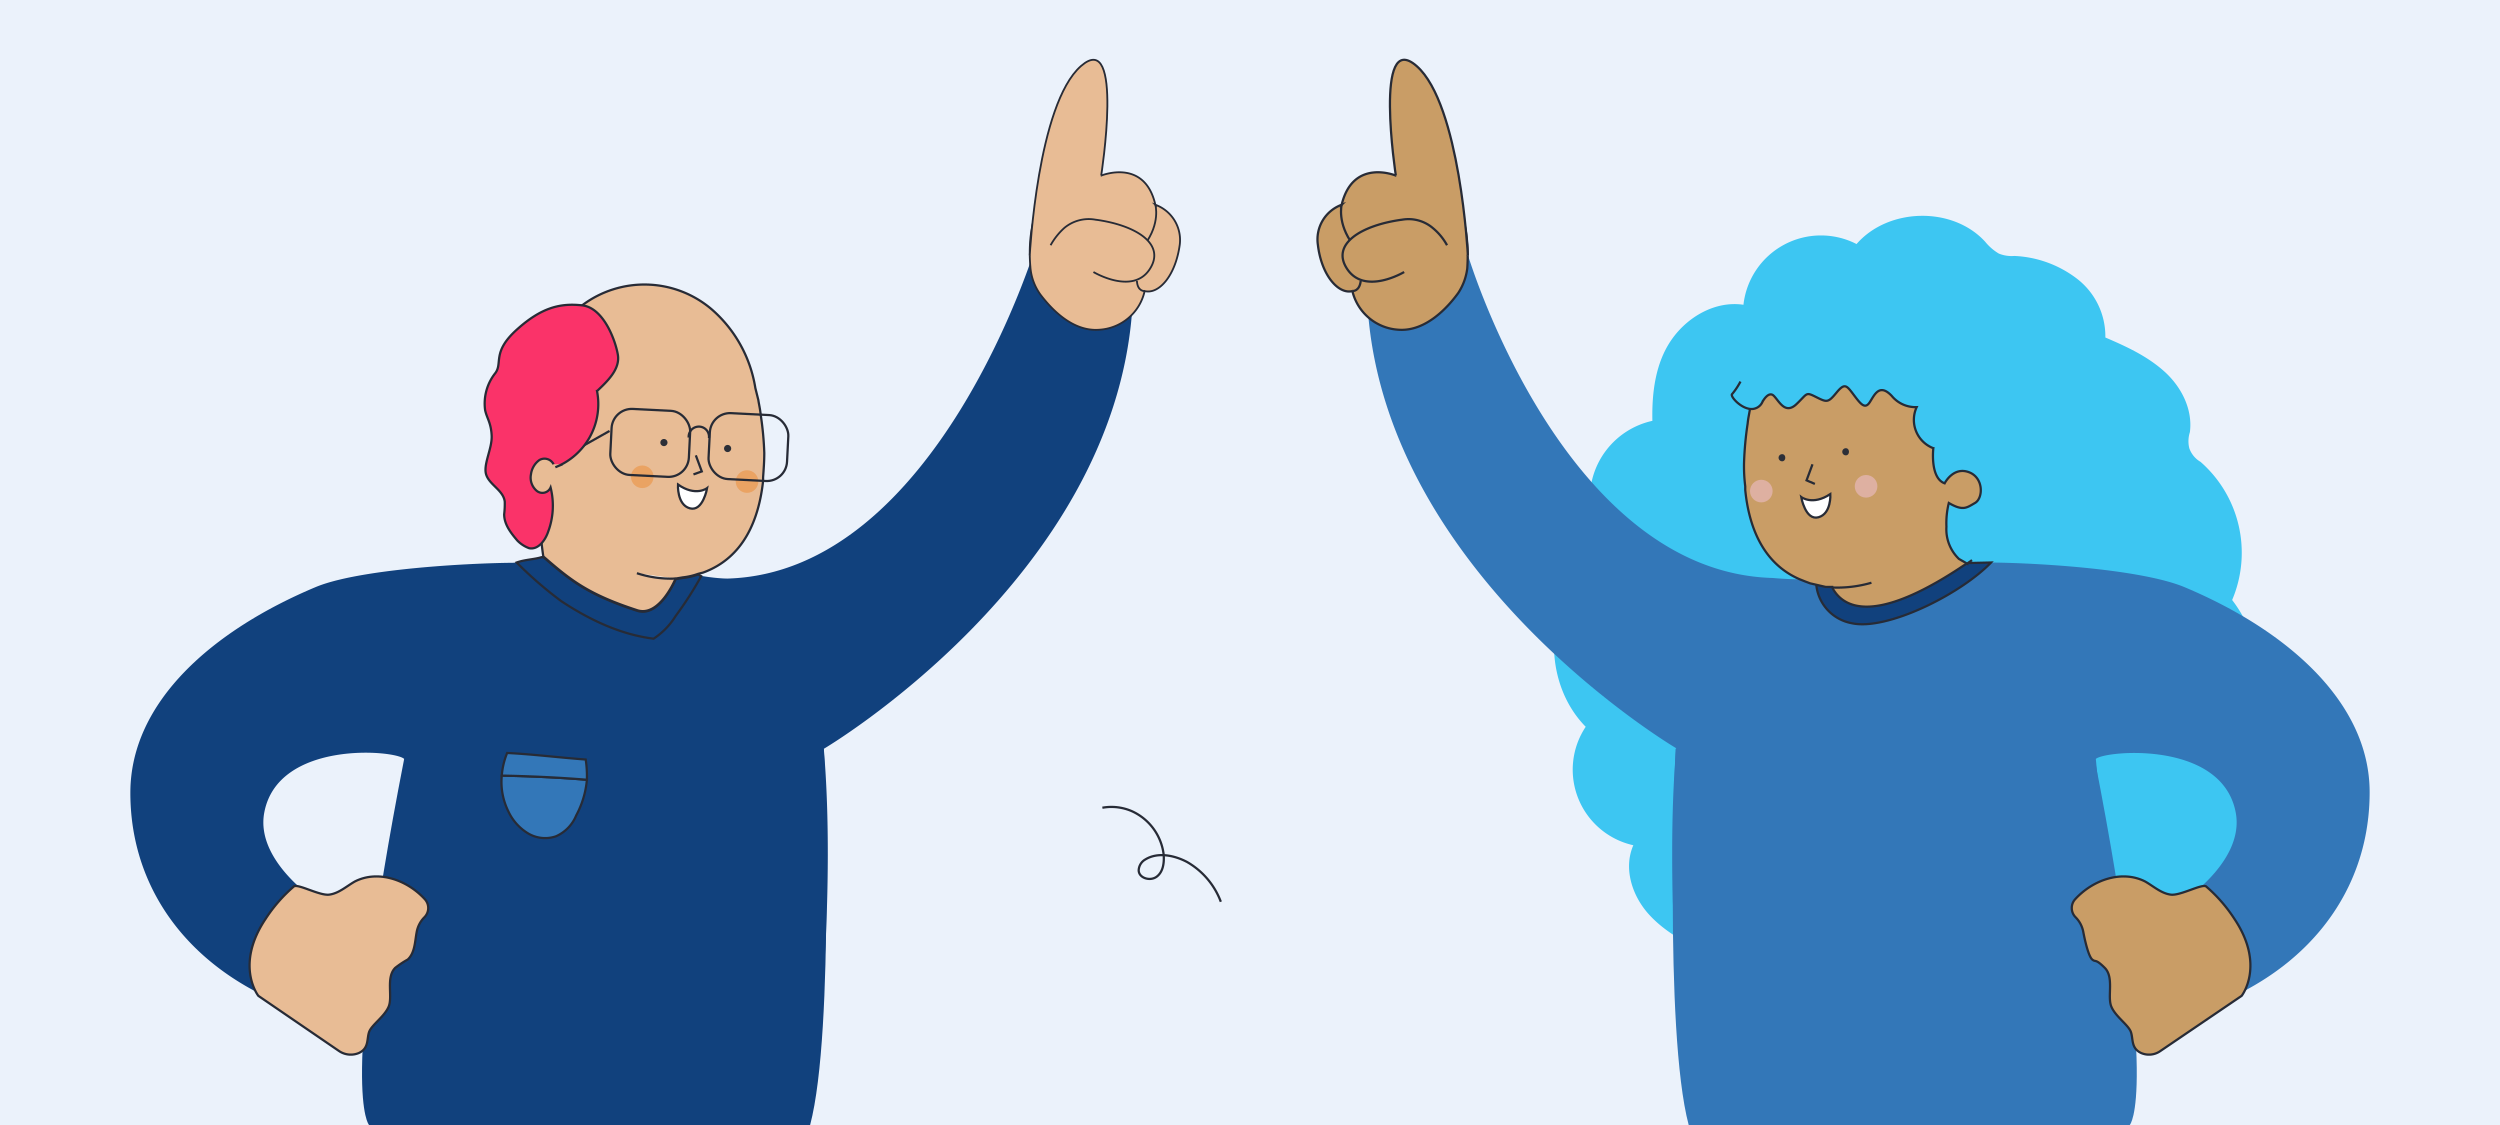 <svg id="Capa_2" data-name="Capa 2" xmlns="http://www.w3.org/2000/svg" viewBox="0 0 420 189"><defs><style>.cls-1{fill:#ebf2fb;}.cls-2{fill:#3dc6f2;}.cls-16,.cls-3{fill:none;}.cls-11,.cls-14,.cls-15,.cls-16,.cls-3,.cls-6,.cls-7,.cls-8,.cls-9{stroke:#272b36;stroke-miterlimit:10;}.cls-11,.cls-14,.cls-3,.cls-6,.cls-7,.cls-8,.cls-9{stroke-width:0.38px;}.cls-4,.cls-8{fill:#3377b8;}.cls-5,.cls-9{fill:#11417d;}.cls-18,.cls-6{fill:#c99d66;}.cls-15,.cls-17,.cls-7{fill:#e8bc95;}.cls-10{fill:#eaa363;}.cls-11{fill:#fff;}.cls-12{fill:#2c2f38;}.cls-13{fill:#deb0a1;}.cls-14{fill:#fa3369;}.cls-15,.cls-16{stroke-width:0.31px;}</style></defs><rect class="cls-1" width="420" height="189"/><path class="cls-2" d="M354.9,153.4c.3.9,1.6.7,2.5.3,4.9-2.3,14.6-.7,18.4-4.6s1.5-13.7-.3-18.8a5.8,5.8,0,0,1-.4-1.8,3.7,3.7,0,0,1,.9-2,22.3,22.3,0,0,0-1-25.7,20.3,20.3,0,0,0-5.3-23.2,4.3,4.3,0,0,1-1.9-2.3,5,5,0,0,1,.1-2.7c.5-3.8-1.4-7.6-4.3-10.2s-6.4-4.2-9.9-5.7a12.2,12.2,0,0,0-4.8-9.9A18.6,18.6,0,0,0,338.4,43a5.7,5.7,0,0,1-2.6-.4,8.7,8.7,0,0,1-2.3-2c-5.5-6-16.3-5.7-21.6.4a13.1,13.1,0,0,0-19,10.2c-4.7-.7-9.4,2-12.1,5.9s-3.3,8.9-3.2,13.6a13.4,13.4,0,0,0-10.5,13.6c.2,3.2,1.5,6.6,0,9.4a10.1,10.1,0,0,1-1.8,2.4c-6,7.3-5.6,19.2,1.1,26a13,13,0,0,0,8,19.9c-1.7,3.9-.2,8.5,2.6,11.6s6.7,5.1,10.5,6.9Z"/><path class="cls-3" d="M205.1,151.5a12.9,12.9,0,0,0-5.7-6.7c-2.1-1.1-4.9-1.7-7-.4a2.2,2.2,0,0,0-1.1,1.8c0,1.3,1.9,1.9,3,1.1s1.3-2.3,1.2-3.7a9.2,9.2,0,0,0-5.3-7.3,8.6,8.6,0,0,0-5-.6"/><path class="cls-4" d="M281.5,125.8s-2,47.3,2.2,63.2h74.1s5.1-5.2-5.9-61.5C351.9,127.5,282.6,124.6,281.5,125.8Z"/><path class="cls-5" d="M138.4,125.8s1.9,47.3-2.3,63.2H62s-5.1-5.2,5.9-61.5C67.9,127.5,137.2,124.6,138.4,125.8Z"/><path class="cls-4" d="M366.9,98.6c-7.1-2.9-23.6-4-32.4-4.1h-4.2c-4.7.3-4-3.4-15.8-.4-2.4,2.3-6.1,3.1-9.4,3.2a59,59,0,0,1-7.3-.2c-35.3-1-51.2-54.3-51.2-54.3l-16.8,9.3c3.3,45,51.8,73.6,51.8,73.6-2,23.5,1.1,51.4,1.1,51.4l40.4-7.3a75.9,75.9,0,0,0,23.3,3.5c31.9,0,51.7-17.3,51.7-40.2C398.1,117.9,384.1,105.8,366.9,98.6Zm-11.8,59.1c-.2.1-3-30.2-3-30.2,1.5-1.4,21.2-3.2,23.5,9C377.2,144.9,366.3,153.4,355.1,157.7Z"/><path class="cls-6" d="M360.4,148.1c1.4.8,2.7,2,4.3,2.2s5.1-1.8,5.9-1.4a25.4,25.4,0,0,1,4.8,5.5c5.2,7.8,1.2,12.9,1.2,12.9l-13.7,9.3a3.3,3.3,0,0,1-3.2.3c-1.7-.8-1.3-2.3-1.7-3.5s-2.6-2.6-3.3-4.3.5-4.9-1.1-6.5-1.5-.9-2.1-1.4-1.2-3-1.5-4.6a4.7,4.7,0,0,0-1.3-2.5,2.2,2.2,0,0,1-.1-3C351.6,147.8,356.5,146.1,360.4,148.1Z"/><path class="cls-5" d="M21.9,133.2c0,22.9,19.8,40.2,51.7,40.2a75.9,75.9,0,0,0,23.3-3.5l40.4,7.3s3.1-27.9,1.1-51.4c0,0,48.5-28.6,51.8-73.6L174.1,41.1s-16.6,55.1-51.9,56.1c-1.4,0-10.1-.5-15.2-5.1C95.2,89,94.4,94.9,89.7,94.6s-28.1.5-36.6,4C35.9,105.8,21.9,117.8,21.9,133.2Zm22.5,3.3c2.3-12.2,22-10.5,23.5-9s-2.8,30.3-3,30.2C53.7,153.4,42.8,144.9,44.4,136.5Z"/><path class="cls-7" d="M59.6,148.1c-1.4.8-2.7,2-4.3,2.2s-5.1-1.8-5.9-1.4a25.4,25.4,0,0,0-4.8,5.5c-5.2,7.8-1.2,12.9-1.2,12.9L57,176.6a3.5,3.5,0,0,0,3.3.3c1.7-.8,1.3-2.3,1.7-3.5s2.6-2.6,3.3-4.3-.5-4.9,1.1-6.5a15.3,15.3,0,0,1,2.1-1.4c1.2-1.1,1.2-3,1.5-4.6a4.7,4.7,0,0,1,1.3-2.5,2.2,2.2,0,0,0,.1-3C68.4,147.8,63.5,146.1,59.6,148.1Z"/><path class="cls-8" d="M96.8,137a6.5,6.5,0,0,1-3.4,3.5,5.6,5.6,0,0,1-4.7-.5,8.5,8.5,0,0,1-3.3-3.7,11.1,11.1,0,0,1-1.1-6c4.8.1,9.4.3,14.3.7A15.5,15.5,0,0,1,96.8,137Z"/><path class="cls-8" d="M98.6,131c-4.9-.4-9.5-.6-14.3-.7a12.4,12.4,0,0,1,.9-3.8c4.2.2,9,.8,13.2,1.1A19.4,19.4,0,0,1,98.6,131Z"/><path class="cls-3" d="M85.2,126.5h0"/><path class="cls-9" d="M117.8,96.8a58.7,58.7,0,0,1-4.3,6.7,12.2,12.2,0,0,1-3.7,3.8c-5.6-.7-10.8-3.2-15.5-6.3a65.9,65.9,0,0,1-7.5-6.5c1.4-.5,2.9-.5,4.2-.9h.3c4.5,3.9,7.4,6.3,15.7,9,3.8,1.3,6.5-5.3,6.5-5.3l1.2-.2a11,11,0,0,0,2.6-.6Z"/><path class="cls-7" d="M118.1,96.2l-.8.2a11,11,0,0,1-2.6.6l-1.2.2s-2.7,6.6-6.5,5.3c-8.3-2.7-11.2-5.1-15.7-9-.1-.1-.6-4.9-.7-5.1s.1,1.1.1.9-.3,1.6-.4.7l-1.7-3.3-2.4-4.5,2.7-17.5-2.1-5.3,11-8.1a17.4,17.4,0,0,1,21.8.7h0a22.1,22.1,0,0,1,7.3,13.2h0l.5,2c.1.7.3,1.5.4,2.5a53.8,53.8,0,0,1,.6,6.4c0,1.4-.1,2.7-.2,4.1v.6C127.5,87.2,125,93.7,118.1,96.2Z"/><circle class="cls-10" cx="107.9" cy="80.1" r="1.9"/><circle class="cls-10" cx="125.5" cy="80.9" r="1.9"/><polyline class="cls-3" points="116.9 76.5 117.9 79.2 116.5 79.7"/><path class="cls-11" d="M118.8,82s-1.9,1.5-4.9-.6c0,0-.2,3.4,2,4S118.8,82,118.8,82Z"/><path class="cls-12" d="M122,75.9a.6.6,0,1,0,0-1.1.6.6,0,0,0,0,1.1Z"/><path class="cls-12" d="M111.3,74.9a.6.6,0,1,0,0-1.1.6.6,0,0,0,0,1.1Z"/><path class="cls-11" d="M113.5,97.2a18.6,18.6,0,0,1-6.5-.9"/><rect class="cls-3" x="102.4" y="68.9" width="13.2" height="11.09" rx="3.4" transform="matrix(1, 0.05, -0.05, 1, 3.96, -5.49)"/><rect class="cls-3" x="119.1" y="69.6" width="13.2" height="11.09" rx="3.4" transform="translate(4 -6.3) rotate(2.9)"/><path class="cls-3" d="M115.7,73.5a1.7,1.7,0,0,1,1.4-1.8,1.7,1.7,0,0,1,2,1.9"/><path class="cls-3" d="M93,77.7l9.4-5.3"/><path class="cls-9" d="M334.5,94.5c-5.2,5.4-17.6,11.5-23.4,10.2a7.3,7.3,0,0,1-6-7.3c3.3-.1,7-.9,9.4-3.2,11.8-3,11.1.7,15.8.4Z"/><path class="cls-6" d="M330.4,65.3l-18.6-8-16.1,6-1.3,3.4s-.2.8-.4,2-.3,1.5-.4,2.5a55.7,55.7,0,0,0-.6,6.5,26.8,26.8,0,0,0,.2,4v.6c.6,6.1,2.9,12.3,9.1,15l1,.4.8.3,2.6.6h1.1a2.8,2.8,0,0,0,.3.6c2,3.1,7.4,5.6,22.4-4.6a.1.1,0,0,1,.1-.1c.1-.1.1-.4.1-.5a21.7,21.7,0,0,0,.4-2.5l1.7-3.4,2.4-4.4-2.7-17.6Z"/><circle class="cls-13" cx="313.5" cy="81.7" r="1.9"/><circle class="cls-13" cx="295.9" cy="82.5" r="1.9"/><polyline class="cls-3" points="304.5 78 303.5 80.7 304.9 81.3"/><path class="cls-11" d="M302.6,83.5s1.9,1.5,4.9-.5c0,0,.2,3.3-2,3.9S302.6,83.5,302.6,83.5Z"/><path class="cls-12" d="M299.4,77.5c.7,0,.7-1.2,0-1.2a.6.6,0,0,0,0,1.2Z"/><path class="cls-12" d="M310.1,76.5c.7,0,.7-1.2,0-1.2a.6.6,0,1,0,0,1.2Z"/><path class="cls-2" d="M318.3,47.5c-1.6-1.6-4.3-1.3-7-1-1.2.7-3.1,2.2-3.2,3.9,0,0-4.1.1-5.6,2.4s-3.1.2-4.9,2.6-5.9,10.3-6.6,10.8,1.3,2.3,3,2.5a2,2,0,0,0,2.1-1.2s1.1-2,1.9-1,1.9,3.1,3.8,1.4,1.5-2.2,3.3-1.2,2,1,3.4-.7,1.7-1.3,2.9.3,1.9,2.6,2.7,1.3,1.6-3.3,3.7-1.1a5.2,5.2,0,0,0,4.2,1.9,5.1,5.1,0,0,0,2.8,6.9s-.6,5,1.9,5.9c0,0,1.5-2.8,4-1.9s2.5,4.3,1.1,5.2-2,1.4-4.4,0a14.2,14.2,0,0,0-.4,4,6.9,6.9,0,0,0,2.1,5.4l1.4.8a.1.1,0,0,1,.1-.1l.7-.5a2.4,2.4,0,0,0,.6-2l2.1-3c1-1.2,2-2.4,2.7-2.5s1.6-4.7.5-7.6,4.8-5.7,3.7-10-1.7-3.7-.9-5.7.9-1.6,1.4-2.5a5.4,5.4,0,0,0,.6-3C333.7,55.4,324.5,55,318.3,47.5Z"/><path class="cls-3" d="M307.8,98.7a20.6,20.6,0,0,0,6.6-.8"/><path class="cls-3" d="M331.3,94.1l-.7.5a.1.1,0,0,0-.1.1l-1.4-.8a6.9,6.9,0,0,1-2.1-5.4,14.2,14.2,0,0,1,.4-4c2.4,1.4,3,.8,4.4,0s1.5-4.3-1.1-5.2-4,1.9-4,1.9c-2.5-.9-1.9-5.9-1.9-5.9a5.1,5.1,0,0,1-2.8-6.9,5.2,5.2,0,0,1-4.2-1.9c-2.1-2.2-2.9-.1-3.7,1.1s-1.5.3-2.7-1.3-1.5-2-2.9-.3-1.6,1.6-3.4.7-1.4-.6-3.3,1.2-2.9-.5-3.8-1.4-1.9,1-1.9,1a2,2,0,0,1-2.1,1.2c-1.7-.2-3.4-2.2-3-2.5a11.7,11.7,0,0,0,1.4-2.1"/><path class="cls-14" d="M93,78a1.7,1.7,0,0,0-2.4-.7,3.5,3.5,0,0,0-1.4,2.4,2.9,2.9,0,0,0,.9,2.7,1.5,1.5,0,0,0,2.4-.5,12.5,12.5,0,0,1-.4,7.4c-.5,1.5-1.7,3.1-3.2,2.8a5.3,5.3,0,0,1-2-1.3c-1.1-1.3-2.2-2.7-2.2-4.4a14.8,14.8,0,0,0,.1-2.1c-.2-1.9-2.5-2.8-3.1-4.5s1-4.4.9-6.6-.8-2.9-1.1-4.3a8.2,8.2,0,0,1,1.7-6.2c1.3-1.7-.6-3.5,3.6-7.3s7.4-4.5,11-4.1,5.6,5.9,6,8.3-1.7,4.4-3.5,6.1a11.4,11.4,0,0,1-7,12.8l1.2-.5"/><path class="cls-15" d="M192.3,48.9a8.3,8.3,0,0,1-7.7,6.5c-4.4.3-7.9-3.4-9.8-5.9a9,9,0,0,1-1.7-4.7c-.4-4.6,0-13.9,8.3-15.8,0,0,1.7-2.4,3.6.5,0,0,7.3-3,9.1,4.9a6.3,6.3,0,0,1,4.1,6.7C197.5,46.3,194.7,49.5,192.3,48.9Z"/><path class="cls-16" d="M192.3,48.9s-1.2.1-1.3-1.7"/><path class="cls-16" d="M194.1,34.4s.9,3.1-1.8,6.7"/><path class="cls-17" d="M173,42.9s1.3-25.4,8.6-31.8S185,29.5,185,29.5l-7.7,11.6Z"/><path class="cls-15" d="M183.7,45.7s6.5,3.9,9.4-.4-2.3-7.5-9.1-8.4a6.4,6.4,0,0,0-5.2,1.4,11.3,11.3,0,0,0-2.3,2.9"/><path class="cls-16" d="M173,42.9s1.3-25.4,8.6-31.8S185,29.5,185,29.5"/><path class="cls-6" d="M227.2,48.9a8.5,8.5,0,0,0,7.8,6.5c4.5.3,8.2-3.7,10-6.2a9.7,9.7,0,0,0,1.5-4.1c.3-4.4.1-14.1-8.4-16.1,0,0-1.6-2.4-3.6.5,0,0-7.2-3-9.1,4.9a6.2,6.2,0,0,0-4,6.7C222,46.3,224.9,49.5,227.2,48.9Z"/><path class="cls-6" d="M227.2,48.9s1.2.1,1.4-1.7"/><path class="cls-6" d="M225.4,34.4s-.8,3.1,1.9,6.7"/><path class="cls-18" d="M246.6,42.9s-1.3-25.4-8.6-31.8-3.5,18.4-3.5,18.4l7.8,11.6Z"/><path class="cls-6" d="M235.9,45.7s-6.5,3.9-9.5-.4,2.4-7.5,9.2-8.4a6.3,6.3,0,0,1,5.1,1.4,9.8,9.8,0,0,1,2.4,2.9"/><path class="cls-6" d="M246.6,42.9s-1.3-25.4-8.6-31.8-3.5,18.4-3.5,18.4"/></svg>